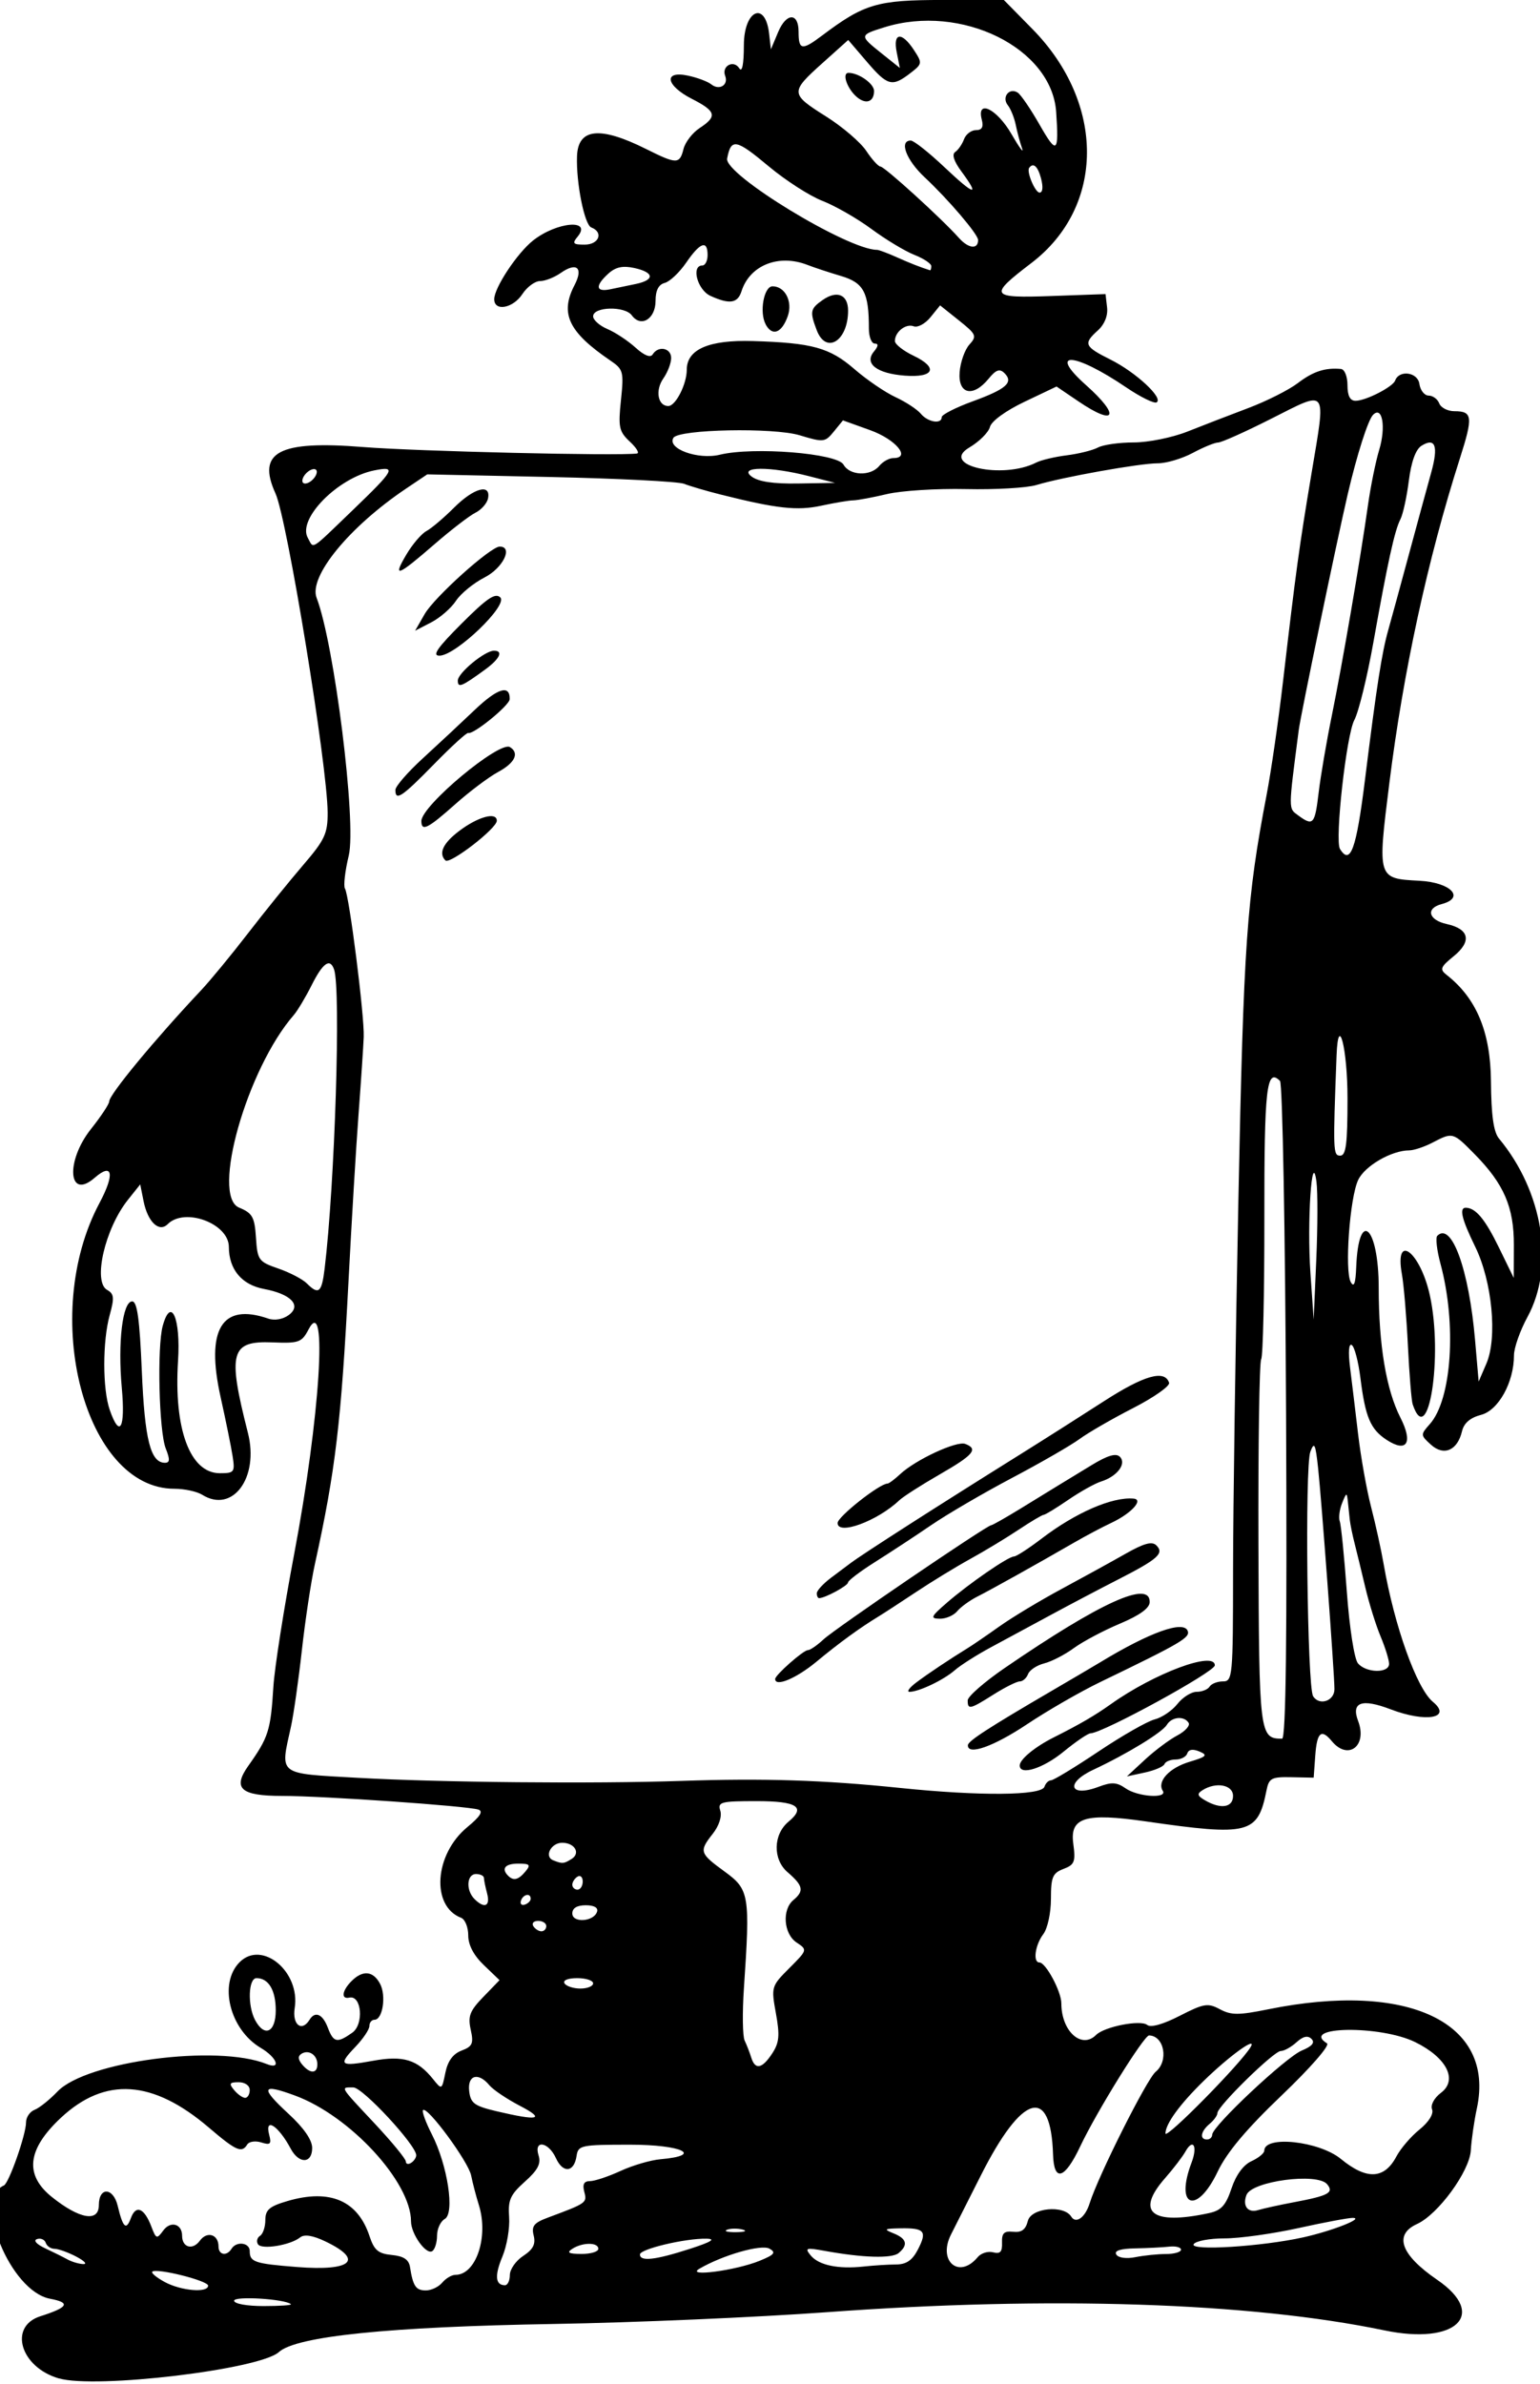 <?xml version="1.0" encoding="UTF-8" standalone="no"?>
<svg id="svg44529" xmlns:rdf="http://www.w3.org/1999/02/22-rdf-syntax-ns#" xmlns="http://www.w3.org/2000/svg" height="458" viewBox="0 0 296 458" width="296" version="1.1" xmlns:cc="http://creativecommons.org/ns#" xmlns:dc="http://purl.org/dc/elements/1.1/">
<path id="path44541" d="m11.313 456.9c-7.391-2.14-9.728-9.97-3.563-11.94 5.396-1.724 5.886-2.615 1.854-3.371-7.62-1.43-14.814-19.11-8.854-21.76 0.972-0.432 4.261-9.797 4.255-12.115-0.003-0.98 0.737-2.066 1.643-2.414 0.906-0.348 2.889-1.931 4.407-3.519 5.543-5.801 30.726-9.108 40.196-5.279 2.872 1.161 2.003-1.244-1.115-3.085-5.989-3.538-8.175-12.382-4.074-16.482 4.309-4.309 11.695 1.841 10.583 8.812-0.512 3.21 1.354 4.68 2.856 2.25 1.063-1.72 2.512-1.099 3.5 1.5 1.103 2.902 1.776 3.046 4.692 1.003 2.292-1.605 1.826-7.277-0.555-6.753-1.633 0.359-1.4-1.344 0.435-3.179 2.158-2.158 4.146-1.969 5.478 0.522 1.22 2.29 0.505 6.91-1.07 6.91-0.54 0-0.981 0.54-0.981 1.2 0 0.657-1.205 2.453-2.677 3.99-3.397 3.546-3.006 3.854 3.413 2.684 5.756-1.049 8.497-0.214 11.476 3.498 1.71 2.13 1.713 2.129 2.391-1.195 0.459-2.252 1.466-3.628 3.116-4.255 2.101-0.799 2.344-1.354 1.758-4.02-0.571-2.598-0.182-3.607 2.429-6.301l3.109-3.207-3.008-2.882c-1.963-1.88-3.007-3.87-3.007-5.73 0-1.564-0.619-3.082-1.375-3.372-5.82-2.233-5.136-12.194 1.195-17.413 2.488-2.051 3.117-3.056 2.112-3.377-2.195-0.7-29.838-2.62-37.723-2.62-7.944 0-9.56-1.441-6.481-5.781 3.89-5.485 4.293-6.758 4.82-15.219 0.223-3.575 2.024-15.05 4.002-25.5 4.964-26.216 6.495-50.25 2.745-43.094-1.298 2.478-1.849 2.674-6.936 2.468-8.051-0.326-8.654 1.902-4.71 17.374 2.195 8.611-2.932 15.554-8.787 11.898-1.01-0.63-3.413-1.15-5.341-1.15-17.21 0-25.938-33.27-14.4-54.89 2.978-5.581 2.54-7.864-0.93-4.845-5.077 4.417-5.644-3.159-0.702-9.376 1.92-2.415 3.495-4.794 3.5-5.288 0.014-1.336 8.71-11.852 17.668-21.367 1.737-1.845 5.787-6.761 9-10.925 3.213-4.163 7.979-10.057 10.591-13.096 4.19-4.875 4.747-6.068 4.728-10.121-0.043-9.045-7.779-56.369-10.019-61.284-3.637-7.982 0.599-10.226 16.847-8.926 10.303 0.824 48.978 1.738 52.632 1.243 0.516-0.07-0.103-1.097-1.376-2.284-2.075-1.933-2.252-2.759-1.707-7.967 0.571-5.467 0.452-5.917-2.014-7.594-8.073-5.49-9.761-9.039-6.903-14.516 1.734-3.324 0.415-4.478-2.659-2.325-1.22 0.859-3.01 1.56-3.98 1.56-0.965 0-2.492 1.125-3.393 2.5-1.799 2.742-5.41 3.397-5.41 0.98 0-2.2 4.435-8.89 7.481-11.286 4.577-3.6 11.408-4.175 8.539-0.718-1.08 1.299-0.88 1.524 1.36 1.524 2.766 0 3.682-2.379 1.272-3.304-1.311-0.503-2.927-8.588-2.738-13.696 0.199-5.374 4.407-5.803 13.305-1.357 5.863 2.93 6.423 2.928 7.163-0.02 0.328-1.308 1.727-3.118 3.108-4.023 3.43-2.249 3.17-3.222-1.49-5.6-5.046-2.575-5.536-5.487-0.75-4.464 1.788 0.382 3.793 1.132 4.456 1.665 1.552 1.249 3.364 0.146 2.682-1.632-0.724-1.887 1.632-3.147 2.708-1.447 0.556 0.878 0.878-0.736 0.888-4.441 0.018-6.758 4.126-8.612 4.855-2.191l0.34 2.99 1.399-3.327c1.57-3.733 3.92-3.769 3.92-0.06 0 3.557 0.638 3.664 4.5 0.757 8.13-6.121 10.6-6.849 23.21-6.849h11.744l5.482 5.57c14.06 14.286 13.981 34.151-0.179 44.954-8.294 6.328-8.023 6.772 3.872 6.346l10.37-0.37 0.297 2.552c0.185 1.59-0.475 3.251-1.75 4.405-2.862 2.59-2.64 3.107 2.42 5.633 4.861 2.428 10.203 7.378 8.858 8.208-0.461 0.285-3.086-1.004-5.832-2.864-10.049-6.807-15.216-7.107-7.743-0.45 6.671 5.943 5.716 7.989-1.458 3.125l-4.208-2.853-6.151 2.929c-3.612 1.721-6.356 3.716-6.649 4.836-0.274 1.048-2.051 2.822-3.95 3.942-5.852 3.453 6.388 6.212 12.852 2.897 0.928-0.476 3.567-1.101 5.865-1.39 2.298-0.289 4.997-0.963 5.998-1.499 1.01-0.534 4.1-0.972 6.88-0.972 2.783 0 7.42-0.939 10.316-2.09 2.893-1.149 8.147-3.177 11.674-4.506 3.527-1.329 7.829-3.496 9.558-4.815 2.928-2.233 5.23-2.985 8.278-2.704 0.697 0.064 1.25 1.443 1.25 3.115 0 2.043 0.494 3 1.55 3 1.96 0 7.159-2.656 7.61-3.887 0.774-2.113 4.338-1.625 4.66 0.637 0.176 1.238 0.977 2.25 1.781 2.25 0.804 0 1.721 0.675 2.037 1.5 0.317 0.825 1.626 1.5 2.91 1.5 3.499 0 3.62 1.058 1.043 9.116-6.16 19.26-10.87 40.93-13.542 62.316-2.3 18.4-2.317 18.345 5.775 18.77 6.058 0.318 8.873 3.28 4.264 4.485-3.101 0.811-2.526 3.057 0.981 3.827 4.357 0.957 4.872 3.314 1.351 6.18-2.559 2.083-2.727 2.525-1.365 3.59 5.742 4.49 8.444 10.972 8.523 20.445 0.055 6.561 0.502 9.742 1.548 11 8.488 10.216 10.775 24.527 5.476 34.263-1.43 2.628-2.6 5.945-2.6 7.372 0 5.182-2.981 10.573-6.326 11.44-2.085 0.54-3.292 1.58-3.664 3.156-0.871 3.691-3.488 4.821-5.966 2.578-2.024-1.832-2.029-1.927-0.221-3.958 4.224-4.744 5.187-19.184 2.053-30.799-0.7-2.595-0.978-5.013-0.617-5.373 2.75-2.75 6.094 6.479 7.265 20.046l0.686 7.954 1.489-3.454c2.146-4.98 1.111-15.781-2.152-22.45-2.601-5.316-3.129-7.516-1.796-7.489 1.901 0.039 3.694 2.191 6.34 7.613l2.866 5.872 0.022-6.29c0.026-7.285-1.896-11.75-7.516-17.46-4.2-4.269-4.226-4.276-8.098-2.256-1.575 0.822-3.597 1.497-4.492 1.5-3.422 0.013-8.54 2.978-9.822 5.69-1.617 3.422-2.632 17.454-1.419 19.621 0.614 1.097 0.924 0.253 1.044-2.842 0.443-11.448 4.325-7.893 4.325 3.961 0 10.948 1.443 19.564 4.172 24.914 2.476 4.853 1.244 6.821-2.665 4.259-3.103-2.033-4.083-4.357-5.029-11.925-0.392-3.134-1.137-5.961-1.656-6.282-0.573-0.354-0.705 1.321-0.335 4.263 0.335 2.666 1.034 8.447 1.552 12.847 0.519 4.4 1.642 10.7 2.497 14 0.855 3.3 1.944 8.25 2.42 11 2.056 11.87 6.335 23.837 9.446 26.42 3.778 3.135-1.294 4.051-8.082 1.459-5.593-2.136-7.657-1.393-6.269 2.258 1.811 4.762-1.931 7.624-5.052 3.863-2.039-2.457-2.867-1.743-3.192 2.75l-0.307 4.25-4.272-0.088c-3.826-0.079-4.325 0.182-4.787 2.5-1.681 8.443-3.29 8.855-23.318 5.974-11.525-1.658-14.502-0.745-13.834 4.24 0.474 3.536 0.261 4.094-1.877 4.907-2.091 0.795-2.413 1.562-2.413 5.751 0 2.702-0.647 5.69-1.468 6.775-1.575 2.083-2.037 5.441-0.747 5.441 1.223 0 4.216 5.577 4.216 7.857 0 5.343 3.878 8.865 6.678 6.065 1.599-1.599 8.573-2.959 9.829-1.917 0.664 0.551 3.046-0.117 6.236-1.752 4.651-2.382 5.415-2.508 7.729-1.269 2.175 1.164 3.6 1.165 9.298 0.01 26.848-5.442 43.636 2.514 40.102 19.005-0.53 2.475-1.056 6.117-1.168 8.092-0.228 4.022-6.276 12.3-10.339 14.151-4.528 2.063-3.126 5.924 3.901 10.737 9.737 6.67 3.587 12.561-10.131 9.704-25.855-5.384-64.271-6.641-107.13-3.505-13.475 0.986-37.1 2.005-52.5 2.265-31.74 0.535-49.551 2.353-52.905 5.402-3.677 3.342-35.182 7.105-42.282 5.051zm44.604-14.26c-1.152-1.01-10.917-1.61-10.917-0.67 0 0.59 2.43 1.03 5.667 1.03 3.117 0 5.479-0.164 5.25-0.365zm-15.917-3.56c0-0.961-9.966-3.45-10.734-2.682-0.243 0.243 0.835 1.135 2.396 1.981 3.137 1.7 8.338 2.14 8.338 0.7zm45-0.58c0.685-0.825 1.832-1.5 2.55-1.5 3.958 0 6.404-7.324 4.485-13.429-0.531-1.689-1.197-4.238-1.48-5.665-0.524-2.64-8.427-13.367-9.246-12.548-0.247 0.247 0.513 2.334 1.689 4.638 3.038 5.956 4.447 15.176 2.486 16.274-0.816 0.46-1.483 1.91-1.483 3.22 0 1.315-0.419 2.65-0.932 2.967-1.183 0.73-4.068-3.32-4.068-5.72 0-7.57-11.727-20.29-22.311-24.18-6.438-2.37-6.732-1.56-1.265 3.48 2.964 2.73 4.576 5.05 4.576 6.59 0 3.032-2.53 3.12-4.123 0.143-2.379-4.446-5.054-6.163-4.137-2.657 0.463 1.772 0.219 2.008-1.51 1.459-1.134-0.36-2.352-0.186-2.705 0.386-1.058 1.712-2.123 1.244-7.372-3.236-10.79-9.22-19.969-9.82-28.472-1.87-6.473 6.06-7.015 10.96-1.681 15.22 5.292 4.229 9 4.859 9 1.527 0-3.528 2.768-3.42 3.619 0.142 1.008 4.217 1.634 4.798 2.537 2.357 0.969-2.62 2.571-1.953 3.937 1.638 0.909 2.39 1.053 2.437 2.287 0.75 1.401-1.91 3.62-1.29 3.62 1.01 0 2.264 2.038 2.83 3.415 0.947 1.388-1.9 3.585-1.22 3.585 1.11 0 1.65 1.58 1.929 2.5 0.441 0.938-1.518 3.5-1.195 3.5 0.441 0 2.109 0.912 2.417 9.088 3.063 10.566 0.835 12.947-1.362 5.37-4.957-2.359-1.119-3.979-1.37-4.766-0.737-1.883 1.514-7.434 2.416-8.113 1.317-0.336-0.544-0.154-1.272 0.405-1.618 0.559-0.35 1.016-1.71 1.016-3.03 0-1.964 0.775-2.63 4.25-3.649 8.164-2.394 13.515-0.102 15.779 6.757 0.887 2.689 1.672 3.351 4.271 3.603 2.278 0.221 3.274 0.878 3.501 2.309 0.586 3.699 1.128 4.5 3.046 4.5 1.05 0 2.469-0.675 3.154-1.5zm13-1.477c0-1.087 1.156-2.734 2.568-3.66 1.901-1.246 2.423-2.261 2.01-3.906-0.455-1.814 0.038-2.446 2.682-3.431 7.543-2.813 7.598-2.852 7.044-4.969-0.38-1.454-0.061-2.057 1.089-2.057 0.895 0 3.535-0.878 5.867-1.952s5.779-2.086 7.662-2.25c8.438-0.735 4.184-2.798-5.77-2.798-9.513 0-10.03 0.109-10.333 2.172-0.466 3.166-2.609 3.385-3.966 0.407-1.44-3.161-4.311-3.593-3.329-0.5 0.497 1.565-0.156 2.807-2.643 5.027-2.804 2.503-3.261 3.529-3.025 6.793 0.153 2.114-0.425 5.525-1.283 7.579-1.535 3.67-1.372 5.52 0.485 5.52 0.518 0 0.941-0.89 0.941-1.98zm48-2.718c2.859-1.166 3.206-1.594 1.897-2.334-1.571-0.888-8.976 1.232-13.459 3.852-2.807 1.64 6.966 0.358 11.562-1.518zm26.224 0.706c1.983-0.008 3.129-0.793 4.21-2.884 1.809-3.498 1.275-4.145-3.351-4.063-3.153 0.056-3.313 0.172-1.333 0.968 2.541 1.022 2.849 2.227 0.966 3.789-1.298 1.077-6.884 0.91-14.216-0.425-3.598-0.655-3.867-0.567-2.677 0.879 1.552 1.884 5.278 2.664 10.177 2.13 1.925-0.21 4.726-0.387 6.224-0.393zm-157.58-1.52c-1.576-0.82-3.451-1.49-4.167-1.49-0.716 0-1.475-0.52-1.686-1.15-0.211-0.63-0.965-0.96-1.677-0.72-0.756 0.252-0.112 0.986 1.55 1.766 1.564 0.734 3.518 1.706 4.343 2.16 0.825 0.454 2.175 0.849 3 0.878 0.825 0.029 0.211-0.62-1.364-1.441zm173.28 0.109c0.638-0.768 1.97-1.185 2.96-0.926 1.368 0.358 1.78-0.088 1.713-1.853-0.069-1.83 0.388-2.274 2.147-2.089 1.609 0.17 2.398-0.416 2.819-2.092 0.629-2.506 6.912-3.126 8.336-0.823 0.906 1.465 2.69 0.163 3.55-2.59 1.631-5.227 10.995-23.865 12.677-25.231 2.542-2.066 1.664-6.916-1.265-6.985-0.974-0.023-10.086 14.653-13.224 21.298-2.994 6.341-5.064 6.971-5.233 1.593-0.42-13.366-5.952-11.74-13.922 4.093-2.076 4.125-4.635 9.186-5.685 11.246-2.617 5.135 1.547 8.673 5.128 4.357zm-55.42-1.56c4.184-1.347 5.183-1.948 3.299-1.985-4.069-0.081-12.799 1.985-12.799 3.029 0 1.4 2.897 1.082 9.5-1.044zm91.62 0.96c1.581 0 2.875-0.375 2.875-0.833 0-0.458-1.012-0.721-2.25-0.583-1.238 0.137-4.189 0.287-6.559 0.333-2.865 0.055-4.081 0.452-3.629 1.184 0.396 0.641 1.934 0.85 3.684 0.5 1.66-0.33 4.3-0.6 5.88-0.6zm-109.12-1c0-1.27-3.034-1.27-5 0-1.138 0.736-0.716 0.973 1.75 0.985 1.79 0.01 3.25-0.43 3.25-0.98zm135.5-2.202c5.547-1.233 11.843-3.71 9.5-3.737-0.825-0.01-5.527 0.873-10.449 1.961-4.922 1.088-11.308 1.978-14.191 1.978-2.883 0-5.552 0.502-5.931 1.116-0.818 1.324 13.104 0.454 21.071-1.318zm-107.77-1.491c-0.973-0.254-2.323-0.237-3 0.037-0.677 0.274 0.119 0.481 1.769 0.461 1.65-0.02 2.204-0.244 1.231-0.498zm89.687-3.175c2.311-0.5 3.202-1.485 4.285-4.737 0.861-2.585 2.281-4.521 3.833-5.229 1.356-0.618 2.465-1.525 2.465-2.017 0-2.982 10.531-1.847 14.722 1.587 4.971 4.073 8.354 3.915 10.687-0.5 0.795-1.504 2.786-3.821 4.425-5.147 1.789-1.448 2.755-2.998 2.417-3.878-0.324-0.843 0.407-2.198 1.72-3.188 3.277-2.472 1.088-6.757-4.971-9.731-6.676-3.277-22.276-3.052-16.943 0.244 0.598 0.37-3.183 4.705-8.713 9.989-6.82 6.517-10.536 10.942-12.307 14.656-3.993 8.374-8.288 6.871-5.009-1.753 1.198-3.15 0.295-4.754-1.186-2.108-0.555 0.991-2.321 3.297-3.925 5.124-5.756 6.555-2.546 9.081 8.501 6.69zm16.41-2.104c6.544-1.235 7.596-1.813 6.251-3.434-1.883-2.269-14.479-0.597-15.498 2.057-0.817 2.129 0.27 3.53 2.254 2.906 0.916-0.288 4.063-0.976 6.993-1.53zm-168.83-9c0-1.94-10.288-13.03-12.087-13.03-2.526 0-2.752-0.38 4.087 6.92 3.3 3.522 6 6.808 6 7.302s0.45 0.62 1 0.28 1-1.002 1-1.472zm160.4-20.827c1.232-2.124-4.113 1.743-9.035 6.538-4.584 4.465-7.345 8.255-7.354 10.094-0.006 1.29 14.58-13.512 16.389-16.632zm-7.4 16.86c0-1.602 14.158-14.884 17.216-16.151 1.99-0.824 2.572-1.522 1.863-2.231-0.709-0.709-1.611-0.508-2.884 0.644-1.02 0.93-2.38 1.68-3.03 1.68-1.32 0-12.17 10.63-12.17 11.92 0 0.459-0.675 1.394-1.5 2.079-1.714 1.423-1.977 3-0.5 3 0.55 0 1-0.423 1-0.939zm-133.07-5.53c-2.511-1.308-5.154-3.087-5.872-3.953-2.131-2.568-4.239-1.955-3.878 1.127 0.274 2.341 0.984 2.859 5.316 3.881 8.018 1.891 9.44 1.553 4.434-1.055zm-51.934-3.03c0-0.862-0.902-1.5-2.122-1.5-1.773 0-1.918 0.247-0.878 1.5 0.685 0.825 1.64 1.5 2.122 1.5 0.483 0 0.878-0.68 0.878-1.5zm13-4.941c0-1.792-1.652-2.892-3.049-2.029-0.717 0.443-0.678 1.095 0.122 2.059 1.511 1.82 2.926 1.81 2.926-0.03zm87.425-2.086c1.358-2.073 1.487-3.455 0.715-7.7-0.925-5.091-0.884-5.23 2.576-8.69 3.492-3.492 3.502-3.526 1.4-4.922-2.494-1.656-2.846-6.311-0.617-8.161 2.101-1.744 1.887-2.763-1.123-5.352-2.863-2.463-2.771-7.247 0.187-9.702 3.397-2.819 1.646-3.947-6.132-3.947-6.897 0-7.516 0.163-6.982 1.843 0.343 1.082-0.248 2.902-1.433 4.408-2.683 3.411-2.575 3.755 2.294 7.299 4.723 3.438 4.893 4.479 3.675 22.451-0.317 4.675-0.251 9.175 0.146 10s0.965 2.288 1.263 3.25c0.755 2.441 2.091 2.183 4.03-0.777zm-95.42-8.27c0-3.884-1.382-6.2-3.7-6.2-1.574 0-1.748 5.294-0.265 8.066 1.807 3.37 3.965 2.36 3.965-1.87zm61-5.2c0-0.55-1.377-1-3.059-1-1.785 0-2.802 0.417-2.441 1 0.34 0.55 1.716 1 3.059 1s2.441-0.45 2.441-1zm-9-11c0-0.55-0.702-1-1.559-1-0.857 0-1.281 0.45-0.941 1s1.042 1 1.559 1c0.518 0 0.941-0.45 0.941-1zm9.755-2.75c0.258-0.784-0.552-1.25-2.172-1.25-1.681 0-2.583 0.549-2.583 1.57 0 1.881 4.122 1.604 4.755-0.32zm-21.125-3.5c-0.332-1.238-0.609-2.587-0.617-3-0.012-0.41-0.693-0.75-1.518-0.75-1.794 0-1.989 3.111-0.3 4.8 1.907 1.907 3.086 1.397 2.43-1.05zm8.37 1c0-1.171-1.457-0.88-1.875 0.375-0.206 0.619 0.131 0.956 0.75 0.75s1.125-0.713 1.125-1.125zm10-3.309c0-0.857-0.45-1.281-1-0.941s-1 1.042-1 1.559c0 0.518 0.45 0.941 1 0.941s1-0.702 1-1.559zm-11-1.94c1.053-1.268 0.84-1.5-1.378-1.5-2.535 0-3.335 0.954-1.956 2.333 1.035 1.035 1.979 0.799 3.333-0.833zm8.878-2.404c1.75-1.11 0.58-3.1-1.83-3.1-2.132 0-3.502 2.64-1.742 3.356 1.764 0.718 2.063 0.696 3.572-0.26zm127.12-12.1c0-2.142-3.262-2.754-5.87-1.101-1.106 0.701-1.01 1.077 0.5 1.954 3.01 1.75 5.37 1.38 5.37-0.85zm-36.243-1.771c0.22-0.68 0.79-1.23 1.26-1.23 0.469 0 4.571-2.489 9.116-5.531 4.545-3.042 9.406-5.818 10.802-6.168 1.397-0.35 3.364-1.687 4.373-2.969 1.009-1.282 2.675-2.332 3.703-2.332 1.028 0 2.147-0.45 2.486-1 0.34-0.55 1.492-1 2.559-1 1.86 0 1.941-0.885 1.949-21.25 0.005-11.688 0.465-43.75 1.023-71.25 1.004-49.487 1.585-57.785 5.453-77.958 0.839-4.377 2.239-14.052 3.11-21.5 2.546-21.772 3.098-25.798 5.517-40.256 2.763-16.514 3.23-15.898-7.832-10.319-4.94 2.5-9.51 4.54-10.14 4.54-0.632 0-2.828 0.9-4.88 2s-5.088 1.998-6.746 1.995c-3.436-0.005-18.364 2.665-23.324 4.172-1.82 0.553-7.895 0.902-13.5 0.776s-12.441 0.305-15.191 0.958-5.675 1.198-6.5 1.21c-0.825 0.012-3.579 0.473-6.121 1.024-4.638 1.006-8.583 0.57-19.379-2.145-2.75-0.691-5.9-1.616-7-2.055-1.1-0.439-12.659-1.028-25.686-1.308l-23.686-0.51-4.067 2.731c-10.924 7.337-18.775 16.918-17.201 20.993 3.403 8.81 7.694 43.184 6.179 49.498-0.716 2.984-1.044 5.844-0.728 6.355 0.824 1.333 3.758 24.508 3.605 28.473-0.071 1.833-0.517 8.508-0.993 14.833-0.475 6.325-1.342 20.725-1.927 32-1.414 27.284-2.508 36.488-6.476 54.5-0.727 3.3-1.849 10.725-2.493 16.5-0.644 5.775-1.589 12.387-2.099 14.693-2.088 9.432-2.724 8.945 12.822 9.82 15.748 0.887 45.398 1.169 62.25 0.594 15.792-0.539 27.284-0.17 42 1.351 15.337 1.585 27.185 1.487 27.757-0.229zm-4.76-4.08c0-1.162 2.904-3.562 6.5-5.372 5.122-2.578 7.917-4.204 11.014-6.406 8.369-5.951 19.986-10.285 19.986-7.455 0 1.253-21.512 13.01-23.897 13.06-0.493 0.01-2.819 1.594-5.168 3.519-3.947 3.234-8.435 4.647-8.435 2.655zm-9.96-3.9c0.039-0.801 3.971-3.35 15.963-10.349 4.125-2.407 8.4-4.923 9.5-5.59 9.48-5.751 15.99-8.082 16.785-6.011 0.495 1.289-1.281 2.327-16.785 9.814-3.85 1.859-10.204 5.519-14.121 8.133-6.386 4.263-11.442 6.047-11.342 4.003zm-0.04-8.6c0-0.744 3.218-3.557 7.152-6.25 18.392-12.593 27.873-16.901 27.831-12.647-0.011 1.176-1.899 2.542-5.75 4.164-3.153 1.328-7.134 3.441-8.846 4.697-1.712 1.255-4.267 2.572-5.678 2.926-1.41 0.354-2.808 1.278-3.105 2.053-0.298 0.775-1.014 1.41-1.592 1.41-0.578 0-2.833 1.125-5.011 2.5-4.57 2.885-5 2.984-5 1.147zm-9.885-3.441c2.245-1.688 6.317-4.407 10.027-6.694 0.903-0.557 3.603-2.406 6-4.11s7.733-4.916 11.858-7.137c4.125-2.221 9.671-5.272 12.323-6.779 3.577-2.031 5.115-2.448 5.95-1.613 1.539 1.539 0.303 2.634-7.434 6.586-3.487 1.781-9.264 4.821-12.839 6.757-3.575 1.936-8.742 4.724-11.483 6.197-2.741 1.472-5.891 3.471-7 4.441-2.151 1.882-6.901 4.146-8.699 4.146-0.598 0-0.015-0.807 1.297-1.794zm-27.12-0.67c0-0.76 5.42-5.54 6.28-5.54 0.441 0 1.796-0.929 3.01-2.064 2.2-2.06 31.42-21.94 32.24-21.94 0.237 0 2.814-1.462 5.726-3.25 6.533-4.011 8.112-4.976 13.595-8.308 3.059-1.859 4.663-2.329 5.408-1.585 1.331 1.331-0.528 3.781-3.597 4.741-1.188 0.372-4.041 1.964-6.34 3.539s-4.414 2.863-4.7 2.863c-0.286 0-2.455 1.288-4.82 2.863-2.365 1.575-6.55 4.102-9.3 5.616s-7.458 4.388-10.462 6.387c-3.004 1.998-6.207 4.084-7.118 4.634-3.549 2.144-7.611 5.1-11.984 8.721-3.888 3.219-7.936 4.912-7.936 3.32zm33-14.648c4.29-3.71 11.81-8.89 12.91-8.89 0.443 0 2.818-1.536 5.276-3.413 6.543-4.996 13.578-8.06 17.69-7.705 2.038 0.176-0.435 2.869-4.293 4.676-1.694 0.793-4.88 2.481-7.08 3.75-7.382 4.258-15.977 9.053-18.645 10.399-1.455 0.734-3.197 2.001-3.872 2.814-0.675 0.814-2.185 1.461-3.355 1.439-1.88-0.036-1.72-0.393 1.372-3.067zm-25-1.819c0-0.51 1.238-1.855 2.75-2.989s3.208-2.404 3.767-2.823c2.433-1.82 16.738-10.983 32.413-20.761 4.409-2.75 11.709-7.383 16.223-10.296 7.766-5.011 11.719-6.135 12.562-3.572 0.205 0.622-2.91 2.813-6.922 4.869s-8.644 4.729-10.294 5.942c-1.65 1.212-7.482 4.571-12.959 7.464-5.478 2.893-12.453 6.962-15.5 9.042-3.047 2.08-7.903 5.269-10.791 7.086-2.888 1.817-5.25 3.605-5.25 3.974 0 0.61-4.43 3-5.55 3-0.25 0-0.45-0.42-0.45-0.93zm4-13.502c0-1.2 8.07-7.57 9.59-7.57 0.27 0 1.371-0.819 2.446-1.821 2.977-2.774 10.861-6.432 12.504-5.801 2.558 0.981 1.61 2.109-4.934 5.873-3.515 2.022-7.003 4.255-7.75 4.963-4.21 3.99-11.86 6.8-11.86 4.36zm-75.38-127.28c-1.365-1.365-0.461-3.306 2.63-5.647 3.646-2.761 7.25-3.741 7.25-1.972 0 1.479-9.044 8.454-9.88 7.618zm-4.62-7.57c0-2.932 15.009-15.446 17.028-14.198 1.855 1.147 0.954 3.037-2.278 4.779-1.788 0.963-5.5 3.753-8.25 6.2-5.283 4.701-6.5 5.303-6.5 3.219zm-4.995-5.97c0.003-0.688 2.365-3.41 5.25-6.05 2.885-2.64 7.378-6.832 9.987-9.314 4.409-4.197 6.791-4.931 6.734-2.077-0.024 1.185-7.022 6.884-7.976 6.495-0.275-0.112-3.23 2.586-6.567 5.996-6.191 6.327-7.437 7.157-7.428 4.95zm11.995-21c0-1.46 5.2-5.75 6.96-5.75 1.85 0 1.108 1.575-1.71 3.626-4.527 3.296-5.25 3.588-5.25 2.121zm0.74-10.97c4.882-4.882 6.481-5.958 7.436-5.005 1.505 1.505-8.516 11.107-11.665 11.179-1.512 0.035-0.496-1.448 4.23-6.175zm-7.093-1.838c1.875-3.25 12.658-12.94 14.405-12.94 2.651 0 0.635 4.119-2.899 5.922-2.116 1.079-4.595 3.104-5.509 4.5s-3.054 3.257-4.756 4.137l-3.094 1.6zm-3.552-11.378c1.173-1.989 2.919-4.036 3.88-4.55 0.961-0.514 3.339-2.527 5.286-4.474 3.799-3.799 7.113-4.717 6.554-1.815-0.183 0.949-1.272 2.193-2.42 2.766-1.148 0.572-4.676 3.284-7.839 6.025-7.198 6.238-8.143 6.593-5.461 2.048zm145.4 237.45c-1.126-1.821 1.26-4.401 5.148-5.567 3.287-0.986 3.564-1.274 1.907-1.977-1.255-0.533-2.079-0.407-2.333 0.356-0.21 0.65-1.21 1.18-2.22 1.18-1.008 0-1.983 0.395-2.167 0.878-0.183 0.483-1.884 1.213-3.779 1.623l-3.446 0.744 3.446-3.194c1.895-1.757 4.698-3.856 6.229-4.665 1.53-0.809 2.516-1.902 2.191-2.429-0.855-1.384-3.242-1.176-4.174 0.363-0.901 1.488-7.595 5.576-14.215 8.68-5.391 2.528-4.472 5.339 1.062 3.25 2.532-0.956 3.512-0.902 5.208 0.286 2.347 1.644 8.109 2.024 7.149 0.471zm23.704-72.749c-0.16-34.508-0.684-63.134-1.163-63.613-2.594-2.594-3.035 1.282-3.009 26.455 0.014 14.294-0.261 26.453-0.611 27.021-0.351 0.567-0.588 16.635-0.527 35.705 0.116 36.445 0.205 37.173 4.544 37.174 0.737 0 0.97-19.071 0.767-62.741zm9.3 53.23c0-2.932-2.454-36.097-3.143-42.486-0.504-4.673-0.729-5.142-1.492-3.118-1.077 2.855-0.598 45.124 0.532 46.951 1.175 1.9 4.103 0.939 4.103-1.347zm10.5-4.864c0-0.758-0.731-3.12-1.625-5.25-0.893-2.13-2.211-6.347-2.928-9.372-0.717-3.025-1.647-6.85-2.068-8.5-0.421-1.65-0.837-3.675-0.924-4.5-0.088-0.825-0.255-2.4-0.371-3.5-0.198-1.869-0.271-1.853-1.116 0.251-0.498 1.238-0.698 2.813-0.445 3.5 0.253 0.687 0.863 6.767 1.357 13.512 0.508 6.943 1.432 12.908 2.131 13.75 1.561 1.881 5.989 1.961 5.989 0.109zm-222.28-39.88c-0.277-1.788-1.314-6.892-2.305-11.343-2.904-13.049 0.206-18.189 9.142-15.106 1.224 0.422 2.816 0.15 3.943-0.674 2.528-1.849 0.458-4.038-4.742-5.013-4.286-0.804-6.75-3.751-6.761-8.086-0.012-4.494-8.477-7.642-11.75-4.37-1.663 1.663-3.843-0.412-4.644-4.418l-0.643-3.216-2.368 2.969c-4.409 5.529-6.769 15.746-3.996 17.298 1.338 0.749 1.419 1.511 0.506 4.8-1.401 5.045-1.4 14.24 0.001 18.26 1.935 5.552 3.022 3.556 2.315-4.249-0.791-8.74 0.154-16.6 1.999-16.6 0.96 0 1.432 3.415 1.85 13.371 0.554 13.2 1.672 17.63 4.455 17.63 0.945 0 0.979-0.646 0.144-2.75-1.299-3.277-1.692-19.56-0.569-23.588 1.591-5.708 3.458-1.426 2.934 6.732-0.843 13.14 2.31 21.61 8.039 21.61 2.77 0 2.923-0.203 2.451-3.25zm208.32-52.75c-0.882-6.607-1.836 7.792-1.16 17.5l0.627 9 0.5-11.5c0.275-6.325 0.29-13.075 0.033-15zm-190.64 16.75c1.973-16.314 3.156-53.625 1.824-57.5-0.778-2.263-2.144-1.312-4.312 3-1.175 2.337-2.724 4.925-3.443 5.75-8.986 10.321-15.926 34.736-10.512 36.979 2.574 1.066 2.988 1.801 3.25 5.776 0.286 4.326 0.501 4.623 4.298 5.933 2.199 0.758 4.658 2.039 5.464 2.845 2.28 2.28 2.876 1.796 3.429-2.783zm196.61-32.75c0-9.567-1.788-16.578-2.104-8.25-0.702 18.484-0.673 19.25 0.707 19.25 1.111 0 1.397-2.25 1.397-11zm3.364-61.25c2.234-17.967 3.227-24.345 4.475-28.75 0.545-1.925 2.328-8.45 3.962-14.5 1.634-6.05 3.562-13.123 4.284-15.718 1.423-5.114 0.796-6.826-1.883-5.139-1.097 0.691-1.956 3.077-2.416 6.713-0.393 3.102-1.121 6.429-1.618 7.393-1.116 2.163-2.447 8.225-5.215 23.752-1.177 6.6-2.815 13.267-3.641 14.815-1.534 2.875-3.79 23.103-2.761 24.767 2.002 3.239 3.147 0.065 4.813-13.332zm-8.909 2.5c0.377-3.163 1.512-9.8 2.524-14.75 2.003-9.803 5.505-30.178 6.961-40.5 0.504-3.575 1.474-8.344 2.155-10.597 1.324-4.383 0.603-8.5-1.178-6.719-0.968 0.968-3.114 7.691-4.89 15.316-2.107 9.047-9.022 42.327-9.399 45.232-2.024 15.61-2.021 15.007-0.091 16.418 2.87 2.098 3.187 1.742 3.919-4.4zm-185.7-54.215c8.138-7.822 8.53-8.541 4.175-7.67-6.986 1.397-14.803 9.322-12.772 12.95 1.204 2.151 0.27 2.724 8.597-5.279zm-6.941-6.973c0.25-0.75-0.125-1.125-0.875-0.875-0.722 0.241-1.509 1.028-1.75 1.75-0.25 0.75 0.125 1.125 0.875 0.875 0.722-0.241 1.509-1.028 1.75-1.75zm94.688 0.415c-7.468-1.919-13.629-1.889-11.059 0.055 1.324 1.001 4.185 1.43 9 1.349l7.06-0.119zm13.5-1.977c0.685-0.825 1.898-1.5 2.696-1.5 3.474 0 0.5-3.585-4.449-5.364l-5.229-1.88-1.759 2.156c-1.685 2.066-1.961 2.095-6.558 0.705-5.033-1.522-23.25-1.156-24.266 0.488-1.286 2.08 4.718 4.268 8.915 3.248 6.45-1.567 22.555-0.282 23.772 1.897 1.198 2.144 5.186 2.289 6.878 0.25zm12-9.366c0-0.476 2.685-1.845 5.967-3.042 6.484-2.364 7.904-3.633 6.075-5.43-0.903-0.887-1.62-0.629-3.023 1.087-2.995 3.664-5.912 3-5.574-1.269 0.154-1.935 0.998-4.313 1.876-5.283 1.482-1.638 1.338-1.97-2.018-4.648l-3.614-2.884-1.842 2.275c-1.013 1.251-2.463 2.036-3.223 1.745-1.51-0.581-3.62 1.066-3.62 2.829 0 0.613 1.609 1.882 3.577 2.82 4.829 2.303 3.978 4.259-1.667 3.829-5.396-0.41-7.856-2.318-5.951-4.614 0.87-1.049 0.92-1.55 0.16-1.55-0.61 0-1.12-1.294-1.12-2.875 0-6.95-0.983-8.806-5.35-10.102-2.283-0.677-5.184-1.635-6.447-2.127-5.549-2.164-11.1 0.053-12.692 5.07-0.734 2.313-2.3 2.542-5.964 0.873-2.51-1.145-3.76-5.84-1.55-5.84 0.55 0 1-0.9 1-2 0-2.949-1.439-2.443-4.102 1.444-1.298 1.894-3.156 3.652-4.129 3.906-1.19 0.312-1.77 1.434-1.77 3.449 0 3.481-2.803 5.191-4.564 2.783-1.343-1.836-7.431-1.681-7.434 0.189-0.001 0.699 1.236 1.797 2.748 2.439 1.512 0.642 3.938 2.244 5.39 3.561 1.696 1.537 2.88 2.006 3.309 1.311 1.071-1.733 3.551-1.248 3.551 0.696 0 0.978-0.675 2.741-1.5 3.919-1.61 2.297-1.07 5.304 0.95 5.304 1.41 0 3.55-4.196 3.55-6.974 0-3.918 4.255-5.762 12.705-5.508 11.417 0.344 14.763 1.268 19.527 5.397 2.348 2.035 5.894 4.453 7.88 5.374 1.987 0.921 4.179 2.358 4.872 3.193 1.36 1.636 4.02 2.068 4.02 0.652zm-24.02-16.699c-1.363-3.584-1.257-4.124 1.14-5.803 2.758-1.932 4.885-1.044 4.885 2.041 0 5.84-4.23 8.482-6.025 3.762zm-9.815-1.135c-1.25-2.315-0.34-7.3 1.32-7.3 2.409 0 3.913 2.942 2.928 5.728-1.156 3.271-2.99 3.947-4.261 1.572zm-24.92-7.756c3.642-0.771 3.492-2.222-0.317-3.058-2.226-0.489-3.597-0.194-5 1.075-2.575 2.331-2.444 3.581 0.317 3.021 1.238-0.251 3.487-0.718 5-1.038zm56.75-3.423c0-0.483-1.462-1.455-3.25-2.16-1.788-0.705-5.5-2.941-8.25-4.971-2.75-2.029-6.994-4.461-9.43-5.404-2.437-0.943-7.09-3.937-10.341-6.654-6.279-5.247-7.212-5.419-7.966-1.473-0.58 3.063 23.2 17.54 28.82 17.54 0.339 0 2.034 0.635 3.768 1.41 2.604 1.165 4.516 1.915 6.401 2.511 0.138 0.043 0.25-0.316 0.25-0.8zm9-5.019c0-1.081-5.74-7.811-10.25-12.02-3.56-3.32-4.99-7.082-2.69-7.082 0.583 0 3.508 2.315 6.5 5.145 5.765 5.452 6.876 5.716 3.214 0.763-1.429-1.933-1.851-3.261-1.177-3.709 0.577-0.384 1.339-1.486 1.695-2.449 0.355-0.963 1.387-1.75 2.294-1.75 1.156 0 1.492-0.597 1.125-2-1.051-4.018 2.883-2.121 5.703 2.75 1.512 2.612 2.43 3.85 2.04 2.75-0.391-1.1-0.938-3.125-1.216-4.5-0.278-1.375-0.966-3.082-1.529-3.792-1.224-1.546 0.287-3.461 1.905-2.416 0.603 0.39 2.508 3.183 4.232 6.208 3.288 5.768 3.708 5.437 3.159-2.495-0.84-12.29-18.26-20.867-33.02-16.262-4.841 1.511-4.846 1.569-0.504 5.034l3.48 2.777-0.605-3.027c-0.758-3.788 0.957-4.006 3.306-0.421 1.656 2.527 1.634 2.663-0.727 4.478-3.463 2.662-4.343 2.426-8.338-2.243l-3.56-4.159-4.917 4.409c-6.272 5.623-6.253 5.934 0.63 10.263 3.163 1.989 6.65 4.972 7.75 6.628s2.331 3.013 2.735 3.014c0.778 0.003 11.744 9.973 15.088 13.719 1.83 2.048 3.68 2.242 3.68 0.388zm-23.21-27.384c-1.92-1.548-3.05-4.718-1.69-4.718 1.97 0 4.9 2.077 4.9 3.476 0 2.06-1.488 2.635-3.213 1.242zm35.3 15.532c-0.621-2.322-1.486-3.082-2.274-2-0.541 0.744 1.147 4.75 2.002 4.75 0.61 0 0.717-1.083 0.272-2.75zm71.443 235.54c-0.24-0.71-0.65-5.79-0.92-11.29-0.269-5.5-0.79-11.688-1.159-13.75-1.442-8.075 3.528-4.306 5.375 4.076 2.567 11.645-0.293 29.859-3.292 20.967z"/>
</svg>
